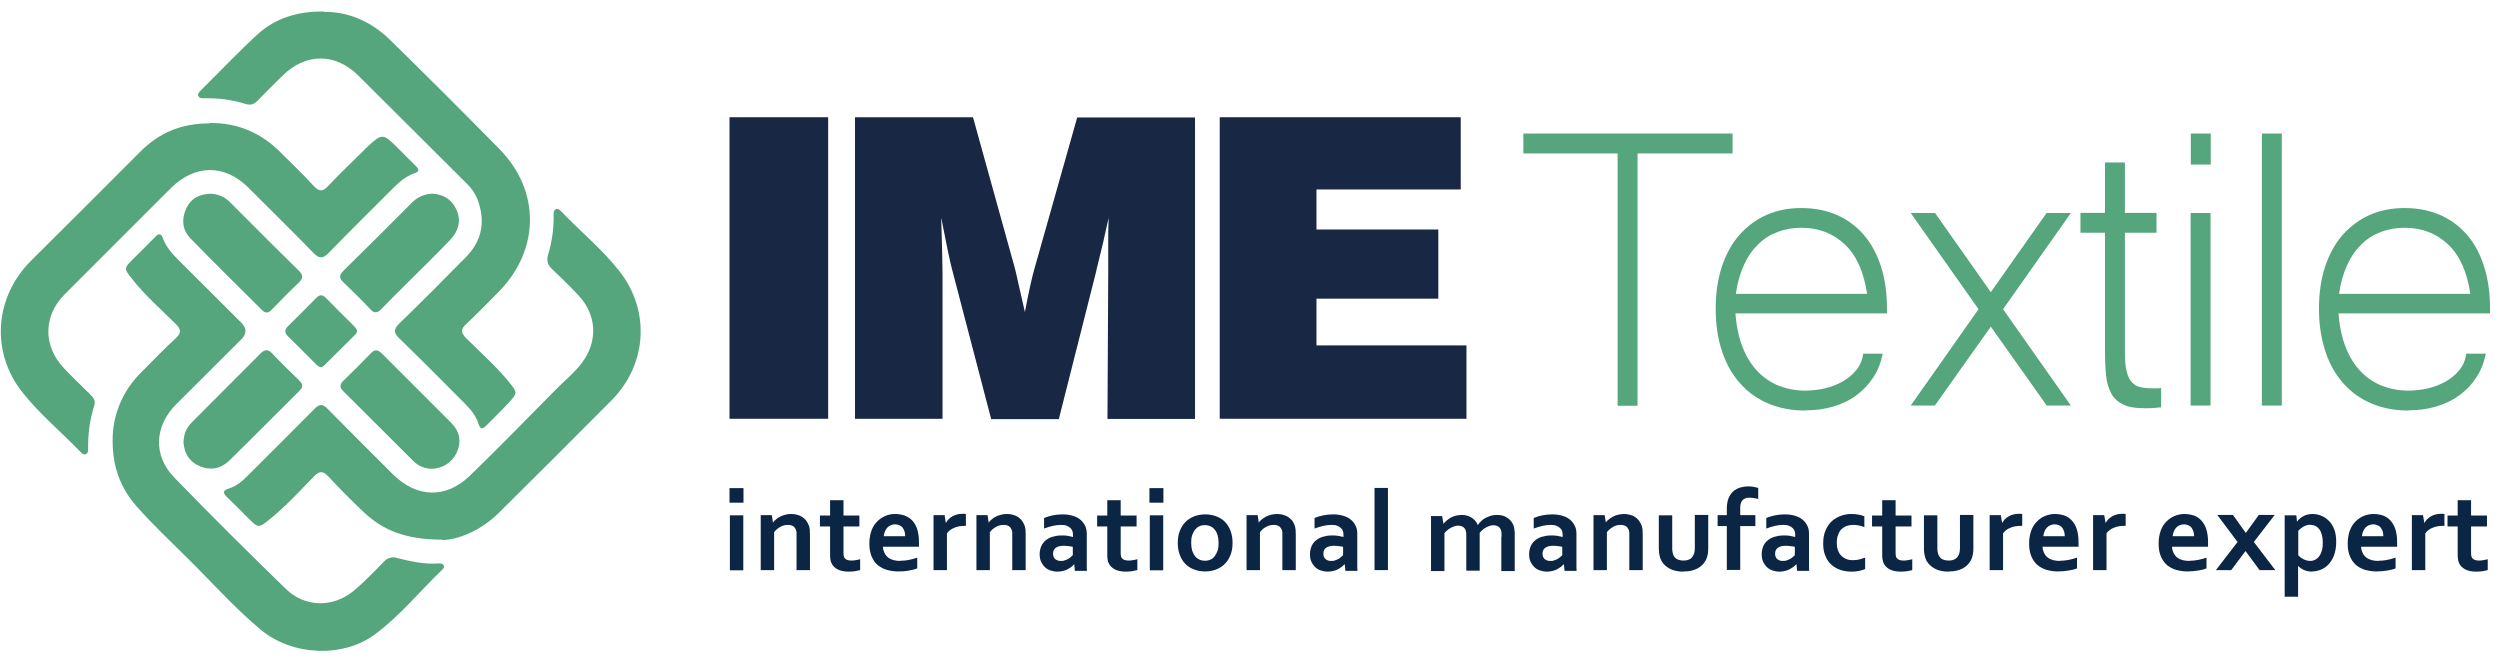 <?xml version="1.0" encoding="UTF-8"?>
<svg id="katman_1" xmlns="http://www.w3.org/2000/svg" version="1.1" viewBox="0 0 130.5 34.72">
  <!-- Generator: Adobe Illustrator 29.4.0, SVG Export Plug-In . SVG Version: 2.1.0 Build 152)  -->
  <defs>
    <style>
      .st0 {
        fill: #55a57d;
      }

      .st1 {
        fill: #0b2545;
      }

      .st2 {
        fill: #182743;
      }
    </style>
  </defs>
  <g>
    <path class="st0" d="M10.97,6.42c1.42-.01,2.63.5,3.64,1.5.6.6,1.21,1.18,1.78,1.8.28.3.47.28.74-.01.61-.65,1.25-1.26,1.89-1.89.05-.05.11-.11.16-.16.76-.7.81-.7,1.55.03.33.33.65.66.98.98.19.18.17.3-.09.38-.46.16-.81.48-1.15.82-1.1,1.11-2.22,2.2-3.31,3.33-.32.33-.51.3-.81-.01-1.11-1.14-2.25-2.26-3.38-3.39-1.23-1.23-2.78-1.23-4.03,0-1.86,1.85-3.71,3.71-5.57,5.57-1.11,1.11-1.13,2.68-.05,3.83.45.48.93.94,1.4,1.4.16.16.28.32.2.57-.23.72-.33,1.47-.32,2.22,0,.12.01.27-.13.32-.11.04-.2-.05-.28-.13-1-1.04-2.12-1.96-3.02-3.1-1.68-2.11-1.45-5,.47-6.89,1.9-1.88,3.78-3.77,5.67-5.66,1.03-1.03,2.18-1.49,3.65-1.49v-.02h.01Z"/>
    <path class="st0" d="M16.9.62c1.28-.02,2.47.5,3.45,1.45,1.93,1.89,3.84,3.8,5.73,5.72,2.14,2.18,2.1,5.28-.06,7.45-.56.57-1.11,1.14-1.7,1.69-.29.27-.25.45,0,.71.76.76,1.57,1.47,2.25,2.3.45.56.45.57-.02,1.09-.38.41-.78.79-1.16,1.18-.18.19-.32.22-.41-.08-.13-.42-.4-.75-.71-1.06-1.14-1.14-2.27-2.29-3.43-3.41-.31-.3-.29-.48,0-.77,1.18-1.14,2.33-2.3,3.49-3.48.84-.85,1.01-1.86.61-2.97-.13-.33-.33-.63-.59-.87-1.88-1.87-3.76-3.75-5.64-5.62-1.2-1.2-2.76-1.19-3.96,0-.44.43-.87.86-1.3,1.3-.18.18-.35.26-.61.18-.71-.22-1.44-.32-2.18-.3-.12,0-.26.01-.31-.13-.04-.12.06-.2.13-.28.99-.98,1.95-2,2.98-2.94.92-.83,2.06-1.19,3.43-1.18h0v.02Z"/>
    <path class="st0" d="M5.88,23.04c-.02-1.35.52-2.65,1.49-3.6.6-.6,1.18-1.21,1.8-1.78.29-.27.31-.45.01-.74-.78-.78-1.62-1.5-2.3-2.38-.42-.53-.41-.54.06-1.01.39-.39.79-.78,1.17-1.17.17-.18.3-.19.39.07.17.47.5.83.85,1.18,1.09,1.08,2.17,2.17,3.26,3.25.28.28.27.57-.02.86-1.13,1.13-2.26,2.26-3.39,3.38-1.14,1.14-1.22,2.67-.11,3.82,1.91,1.97,3.86,3.91,5.83,5.82,1,.97,2.45.99,3.53.11.57-.47,1.07-1.01,1.59-1.53.17-.2.45-.28.7-.19.71.18,1.43.34,2.18.28.09,0,.19,0,.24.1s-.02.18-.09.24c-1.16,1.12-2.18,2.38-3.48,3.35-1.68,1.26-4.34,1.14-5.98-.23-1.38-1.15-2.57-2.5-3.85-3.76-.89-.88-1.81-1.75-2.64-2.69-.85-.97-1.24-2.09-1.24-3.37h0Z"/>
    <path class="st0" d="M23.09,28.17c-1.97,0-3.15-.52-4.15-1.48-.62-.59-1.23-1.2-1.81-1.83-.28-.3-.47-.27-.74.01-.74.75-1.45,1.54-2.28,2.21-.61.5-.62.5-1.16-.04-.36-.36-.71-.72-1.08-1.07-.22-.21-.28-.37.08-.47.41-.13.72-.4,1.01-.7,1.15-1.15,2.31-2.29,3.45-3.45.26-.27.43-.28.7,0,1.12,1.14,2.25,2.26,3.38,3.39,1.25,1.25,2.78,1.31,4.04.09,1.55-1.5,3.06-3.06,4.58-4.59.42-.42.89-.8,1.25-1.28.87-1.13.8-2.53-.18-3.56-.44-.47-.9-.92-1.37-1.36-.22-.21-.29-.43-.2-.74.2-.66.3-1.35.29-2.04,0-.12-.02-.26.1-.33s.23.03.31.12c1,1.04,2.12,1.96,3.02,3.1,1.63,2.07,1.45,4.87-.4,6.74-1.97,1.98-3.94,3.95-5.93,5.92-.97.94-2.16,1.38-2.93,1.38,0,0,.02-.02.02-.02Z"/>
    <path class="st0" d="M10.93,10.11c.4,0,.79.15,1.07.44,1.19,1.19,2.38,2.39,3.59,3.57.25.24.24.41,0,.64-.48.45-.94.92-1.4,1.4-.19.2-.34.21-.54,0-1.24-1.24-2.49-2.46-3.71-3.72-.44-.45-.47-1.02-.21-1.58.24-.51.69-.72,1.19-.74h.01Z"/>
    <path class="st0" d="M22.57,10.11c.55.03,1,.28,1.25.82.28.61.1,1.15-.33,1.6-.76.8-1.56,1.57-2.34,2.35-.41.41-.83.82-1.23,1.24-.21.22-.38.26-.6.01-.45-.48-.92-.94-1.4-1.4-.23-.22-.21-.38.01-.6,1.2-1.18,2.4-2.37,3.59-3.57.28-.28.66-.44,1.05-.45Z"/>
    <path class="st0" d="M9.58,23.13c0-.45.14-.78.41-1.06,1.2-1.2,2.4-2.4,3.6-3.61.21-.21.38-.26.61-.02.46.49.94.96,1.43,1.43.2.2.19.34,0,.53-1.22,1.21-2.42,2.43-3.65,3.63-.45.44-1,.56-1.61.28-.54-.25-.74-.7-.79-1.18Z"/>
    <path class="st0" d="M22.48,24.47c-.34-.02-.66-.16-.9-.4-1.21-1.21-2.43-2.42-3.64-3.63-.21-.2-.23-.36-.01-.57.48-.47.96-.94,1.43-1.43.21-.22.36-.19.57.01,1.21,1.22,2.43,2.42,3.64,3.64.42.43.53.95.28,1.52-.24.53-.77.87-1.35.86h-.02Z"/>
    <path class="st0" d="M16.8,19.17c-.15,0-.22-.08-.3-.15-.49-.49-.97-.98-1.46-1.46-.2-.19-.19-.35,0-.54.49-.48.98-.97,1.46-1.46.17-.17.31-.21.5-.02.49.5.99,1,1.49,1.49.13.13.22.27.06.43-.54.54-1.08,1.08-1.63,1.62-.04.03-.08.06-.13.08h0Z"/>
  </g>
  <g>
    <g>
      <path class="st2" d="M38.08,21.86V6.12h5.15v15.74h-5.15Z"/>
      <path class="st2" d="M49.2,21.86h-4.57V6.12h6.16l2.18,7.86c.03.11.09.35.17.73.09.38.21.91.36,1.58.1-.53.19-.99.28-1.38.09-.4.16-.69.22-.89l2.23-7.89h6.15v15.74h-4.57l.04-7.75v-1.37c0-.45,0-.91.02-1.38-.17.81-.38,1.7-.62,2.66l-.03.14-1.95,7.71h-3.53l-1.97-7.54c-.09-.34-.19-.73-.28-1.18s-.21-1.04-.36-1.8c.02.68.04,1.26.05,1.74s.02.87.02,1.17v7.6h0Z"/>
      <path class="st2" d="M63.67,21.86V6.12h12.58v3.77h-7.53v2.09h6.36v3.61h-6.36v2.44h7.83v3.83h-12.89,0Z"/>
    </g>
    <g>
      <path class="st0" d="M90.45,8.01h-4.97v13.17h-1.04v-13.17h-4.92v-1.04h10.92v1.04h.01Z"/>
      <path class="st0" d="M94.23,21.43c-.7,0-1.34-.12-1.91-.36-.57-.24-1.06-.58-1.47-1.04-.41-.45-.73-1.01-.95-1.67-.23-.66-.34-1.41-.34-2.24s.11-1.55.32-2.2c.22-.65.52-1.21.92-1.66s.87-.8,1.41-1.04,1.15-.36,1.82-.36,1.3.12,1.85.36c.55.24,1.02.59,1.41,1.04s.69,1.01.9,1.66.31,1.39.31,2.21v.23h-7.91c.05.68.18,1.28.38,1.78s.46.92.78,1.25.69.58,1.11.75c.42.16.88.25,1.37.25.35,0,.69-.04,1.04-.12s.66-.21.94-.37c.28-.16.52-.37.71-.61s.3-.52.34-.83h1.02c-.1.48-.26.9-.51,1.26-.24.37-.54.68-.89.93-.35.26-.76.45-1.21.58s-.93.19-1.44.19h0ZM97.46,15.33c-.17-1.15-.56-2.01-1.17-2.58s-1.36-.86-2.25-.86c-.44,0-.85.07-1.23.21-.38.14-.72.35-1.02.64-.3.29-.55.64-.75,1.08-.2.43-.35.94-.43,1.52h6.86-.01Z"/>
      <path class="st0" d="M106.84,21.17l-2.92-4.12-2.92,4.12h-1.26l3.54-5.03-3.54-5.02h1.27l2.91,4.13,2.91-4.13h1.27l-3.54,5.02,3.54,5.03s-1.26,0-1.26,0Z"/>
      <path class="st0" d="M112.8,21.26c-.15.02-.29.03-.44.04s-.29.01-.44.01c-.45,0-.81-.06-1.08-.19s-.48-.31-.62-.56-.24-.56-.28-.94-.06-.82-.06-1.32v-6.15h-1.28v-1.04h1.28v-2.63h1.04v2.63h1.65v1.04h-1.65v6.24c0,.42.03.75.09.99.06.25.15.44.27.57.12.13.27.22.45.26s.38.06.6.06h.25c.07,0,.15,0,.23-.01v1h0Z"/>
      <path class="st0" d="M115.39,21.17h-1.04v-10.05h1.04v10.05ZM115.4,8.59h-1.04v-1.62h1.04v1.62Z"/>
      <path class="st0" d="M119.11,21.17h-1.04V6.97h1.04v14.2Z"/>
      <path class="st0" d="M125.72,21.43c-.7,0-1.34-.12-1.91-.36-.57-.24-1.06-.58-1.47-1.04-.41-.45-.73-1.01-.95-1.67-.22-.66-.34-1.41-.34-2.24s.11-1.55.32-2.2c.22-.65.52-1.21.92-1.66s.87-.8,1.41-1.04,1.15-.36,1.82-.36,1.3.12,1.85.36c.55.24,1.02.59,1.41,1.04s.69,1.01.89,1.66c.21.65.31,1.39.31,2.21v.23h-7.91c.05.68.18,1.28.38,1.78s.46.92.78,1.25.69.58,1.11.75c.42.16.88.25,1.37.25.35,0,.69-.04,1.04-.12s.66-.21.94-.37c.28-.16.52-.37.71-.61s.3-.52.34-.83h1.02c-.1.48-.26.9-.51,1.26-.24.37-.54.68-.9.93-.35.26-.76.45-1.21.58s-.93.19-1.44.19h.02ZM128.95,15.33c-.17-1.15-.56-2.01-1.17-2.58s-1.36-.86-2.25-.86c-.44,0-.85.07-1.23.21s-.72.35-1.02.64c-.3.29-.55.64-.75,1.08-.2.43-.35.94-.43,1.52h6.86,0Z"/>
    </g>
  </g>
  <g>
    <path class="st1" d="M38.08,25.48h.73v.76h-.73v-.76ZM38.1,26.9h.7v2.87h-.7v-2.87Z"/>
    <path class="st1" d="M40.33,27.29h.01c.04-.06.09-.12.16-.17.06-.06.13-.11.22-.15.08-.04.17-.08.27-.1.1-.03.2-.04.31-.04.1,0,.21.01.3.04.1.02.19.06.27.11.08.05.15.12.21.19.06.08.11.18.15.28.02.06.03.13.04.2,0,.07.01.15.01.25v1.86h-.7v-1.96c0-.06-.02-.1-.03-.14-.04-.09-.09-.16-.16-.2s-.16-.06-.26-.06c-.14,0-.27.03-.39.1-.12.06-.24.16-.33.28v1.98h-.7v-2.87h.58l.06.4h-.02Z"/>
    <path class="st1" d="M44.89,29.76c-.08.02-.17.04-.28.06-.11.01-.21.02-.3.02-.24,0-.44-.04-.59-.12s-.26-.19-.32-.33c-.05-.1-.07-.25-.07-.42v-1.49h-.53v-.57h.53v-.8h.7v.8h.83v.57h-.83v1.4c0,.11.02.19.05.24.06.09.18.14.35.14.08,0,.16,0,.24-.02.08-.01.16-.03.23-.05v.58h-.01Z"/>
    <path class="st1" d="M47.01,29.27c.14,0,.28-.01.42-.04.15-.03.3-.07.45-.12v.56c-.09.04-.23.08-.42.11-.19.04-.38.05-.58.05s-.39-.03-.58-.08c-.18-.05-.34-.14-.48-.25s-.24-.27-.32-.45-.12-.41-.12-.67.04-.49.11-.68c.07-.2.18-.36.3-.48.13-.13.27-.22.43-.29s.33-.1.5-.1.35.03.5.08c.15.06.28.14.4.26.11.12.2.27.26.46.06.19.09.41.09.66v.25h-1.88c0,.13.04.24.09.34s.11.17.19.23.17.1.28.13.22.04.34.04h.01ZM46.73,27.37c-.09,0-.17.02-.24.05s-.13.08-.18.13c-.05.06-.09.12-.12.2s-.05.16-.06.24h1.12c0-.08-.01-.16-.03-.24-.02-.07-.06-.14-.1-.2s-.1-.1-.17-.13c-.07-.03-.14-.05-.23-.05h.01Z"/>
    <path class="st1" d="M50.43,27.45h-.06c-.21,0-.4.03-.56.1s-.29.16-.38.29v1.92h-.7v-2.87h.58l.06.4h.01c.08-.15.2-.26.34-.34s.32-.13.52-.13c.07,0,.13,0,.18.01v.61h.01Z"/>
    <path class="st1" d="M51.59,27.29h.01c.04-.06.09-.12.16-.17.06-.06.13-.11.22-.15.08-.04.17-.08.27-.1.1-.03.2-.04.31-.04.1,0,.21.01.3.04.1.02.19.06.27.11.08.05.15.12.21.19.06.08.11.18.15.28.02.06.03.13.04.2,0,.07.01.15.01.25v1.86h-.7v-1.96c0-.06-.02-.1-.03-.14-.04-.09-.09-.16-.16-.2s-.16-.06-.26-.06c-.14,0-.27.03-.39.1-.12.06-.24.16-.33.28v1.98h-.7v-2.87h.58l.06.4h-.02Z"/>
    <path class="st1" d="M56.08,29.46h-.01s-.09.08-.14.13c-.06.04-.12.08-.19.12s-.15.07-.24.09-.18.04-.28.04c-.14,0-.26-.02-.38-.06-.12-.04-.22-.1-.3-.18-.08-.08-.15-.18-.2-.29s-.07-.24-.07-.38c0-.15.03-.29.08-.41.06-.12.13-.23.23-.31s.22-.15.36-.19.29-.07.46-.07c.12,0,.24,0,.34.02s.2.04.27.06v-.12c0-.07-.01-.13-.03-.19-.02-.06-.06-.12-.11-.16-.05-.05-.12-.09-.2-.12s-.18-.04-.29-.04c-.14,0-.28.02-.42.05-.14.03-.29.08-.46.14v-.55c.14-.06.3-.11.46-.14s.33-.05.51-.05c.21,0,.39.03.55.08s.29.12.39.21.18.2.24.32c.05.12.08.25.08.4v1.58c0,.14,0,.26.01.36h-.63l-.03-.3v-.03ZM56.02,28.55c-.07-.02-.14-.03-.23-.04s-.17-.02-.26-.02c-.17,0-.31.03-.41.1s-.15.17-.15.31c0,.06.01.12.03.17s.05.09.09.12.08.05.13.07.11.02.16.02c.07,0,.14,0,.2-.03.06-.02.12-.04.17-.07.05-.03.1-.06.14-.1s.08-.07.11-.1v-.44h.02Z"/>
    <path class="st1" d="M59.36,29.76c-.08.02-.17.04-.28.06-.11.01-.21.02-.3.02-.24,0-.44-.04-.59-.12s-.26-.19-.32-.33c-.05-.1-.07-.25-.07-.42v-1.49h-.53v-.57h.53v-.8h.7v.8h.83v.57h-.83v1.4c0,.11.02.19.05.24.06.09.18.14.35.14.08,0,.16,0,.24-.02.08-.01.16-.03.23-.05v.58h-.01Z"/>
    <path class="st1" d="M60,25.48h.73v.76h-.73v-.76ZM60.02,26.9h.7v2.87h-.7v-2.87Z"/>
    <path class="st1" d="M64.34,28.34c0,.22-.03.43-.1.61s-.16.34-.29.47c-.12.13-.28.23-.45.3-.18.07-.37.11-.59.11s-.43-.04-.6-.11c-.18-.07-.33-.17-.45-.3s-.22-.29-.28-.47c-.07-.19-.1-.39-.1-.61s.03-.43.1-.61.16-.34.29-.47c.12-.13.28-.23.45-.3.18-.07.37-.11.59-.11s.43.04.6.11c.18.07.33.17.45.3s.22.29.28.47c.07.19.1.39.1.61ZM63.61,28.34c0-.15-.02-.29-.05-.4-.04-.12-.08-.21-.15-.29-.06-.08-.14-.14-.23-.18s-.19-.06-.29-.06-.2.02-.28.06c-.09.04-.16.1-.23.18-.06.08-.11.18-.15.29-.04.12-.05.25-.05.4s.02.29.05.4c.04.12.09.21.15.29.06.08.14.14.23.18s.18.06.29.06.2-.02.29-.06c.09-.04.16-.1.22-.18s.11-.18.15-.29c.04-.12.05-.25.05-.4Z"/>
    <path class="st1" d="M65.69,27.29h.01c.04-.06.09-.12.16-.17s.14-.11.22-.15c.08-.04.17-.08.27-.1s.2-.04.31-.04c.1,0,.21.01.3.04.1.02.19.06.27.11.08.05.15.12.22.19.06.08.11.18.14.28.02.06.03.13.04.2,0,.07.01.15.01.25v1.86h-.7v-1.96c0-.06-.02-.1-.03-.14-.04-.09-.09-.16-.16-.2-.07-.04-.16-.06-.26-.06-.14,0-.27.03-.39.1-.13.06-.24.16-.33.28v1.98h-.7v-2.87h.58l.06.4h-.02Z"/>
    <path class="st1" d="M70.19,29.46h-.01s-.09.08-.14.13c-.06.04-.12.08-.19.12s-.15.07-.24.09-.18.04-.28.04c-.14,0-.26-.02-.38-.06-.12-.04-.22-.1-.3-.18s-.15-.18-.2-.29c-.05-.11-.07-.24-.07-.38,0-.15.03-.29.08-.41s.13-.23.23-.31c.1-.08.22-.15.36-.19s.29-.07.46-.07c.12,0,.24,0,.34.02s.2.04.28.06v-.12c0-.07-.01-.13-.03-.19-.02-.06-.06-.12-.11-.16-.05-.05-.12-.09-.2-.12s-.18-.04-.29-.04c-.14,0-.28.02-.42.05s-.29.08-.46.14v-.55c.14-.06.3-.11.46-.14.16-.03.33-.05.51-.05.21,0,.39.03.55.08s.29.12.39.21c.11.09.18.2.24.32s.08.25.08.4v1.58c0,.14,0,.26.01.36h-.63l-.03-.3v-.03ZM70.13,28.55c-.07-.02-.14-.03-.23-.04-.09-.01-.17-.02-.26-.02-.17,0-.31.03-.41.1s-.15.17-.15.31c0,.06.01.12.03.17s.05.09.09.12.08.05.13.07c.05.02.11.02.16.02.07,0,.14,0,.2-.03.06-.02.12-.04.17-.07s.1-.06.14-.1.08-.07.11-.1v-.44h.02Z"/>
    <path class="st1" d="M71.75,29.76v-4.29h.7v4.29h-.7Z"/>
    <path class="st1" d="M78.38,28.02v-.17c0-.05-.01-.1-.02-.14-.02-.09-.06-.16-.13-.21s-.15-.08-.27-.08c-.06,0-.12,0-.19.03-.06.02-.13.04-.19.08-.06.03-.12.07-.18.12-.06.05-.11.1-.16.16v1.98h-.7v-1.92c0-.05-.01-.1-.02-.14-.02-.09-.06-.16-.13-.21s-.15-.08-.27-.08c-.06,0-.12,0-.19.03-.06.02-.13.04-.19.08-.06.03-.12.07-.18.12-.06.05-.11.1-.16.16v1.98h-.7v-2.87h.58l.07.4h.01c.04-.06.09-.12.16-.17s.13-.11.21-.15c.08-.04.17-.08.26-.1s.2-.04.3-.04c.19,0,.36.04.51.13s.26.21.34.39h.01c.05-.08.12-.15.18-.21.07-.06.14-.12.23-.16.08-.04.17-.08.27-.11s.2-.04.31-.04c.2,0,.38.04.51.13.14.08.25.2.32.34.02.04.04.08.05.12s.03.09.03.15.02.12.02.18v2.01h-.7v-1.79Z"/>
    <path class="st1" d="M81.63,29.46h-.01s-.09.08-.14.13c-.06.04-.12.08-.19.12s-.15.07-.24.09-.18.04-.28.04c-.14,0-.26-.02-.38-.06-.12-.04-.22-.1-.3-.18s-.15-.18-.2-.29c-.05-.11-.07-.24-.07-.38,0-.15.03-.29.08-.41s.13-.23.23-.31c.1-.08.22-.15.36-.19s.29-.07.46-.07c.12,0,.24,0,.34.02s.2.04.28.06v-.12c0-.07-.01-.13-.03-.19-.02-.06-.06-.12-.11-.16-.05-.05-.12-.09-.2-.12s-.18-.04-.29-.04c-.14,0-.28.02-.42.05s-.29.08-.46.14v-.55c.14-.06.3-.11.46-.14.16-.03.33-.05.51-.05.21,0,.39.03.55.08s.29.12.39.21c.11.09.18.2.24.32s.08.25.08.4v1.58c0,.14,0,.26.01.36h-.63l-.03-.3v-.03ZM81.57,28.55c-.07-.02-.14-.03-.23-.04-.09-.01-.17-.02-.26-.02-.17,0-.31.03-.41.1s-.15.17-.15.31c0,.06.01.12.03.17s.05.09.09.12.08.05.13.07c.05.02.11.02.16.02.07,0,.14,0,.2-.03.06-.02.12-.04.17-.07s.1-.06.14-.1.08-.07.11-.1v-.44h.02Z"/>
    <path class="st1" d="M83.8,27.29h.01c.04-.06.09-.12.16-.17s.14-.11.22-.15c.08-.04.17-.08.27-.1s.2-.04.31-.04c.1,0,.2.01.3.04.1.02.19.06.27.11.08.05.15.12.21.19.06.08.11.18.15.28.02.06.03.13.04.2,0,.07.01.15.01.25v1.86h-.7v-1.96c0-.06-.02-.1-.03-.14-.04-.09-.09-.16-.16-.2s-.16-.06-.26-.06c-.14,0-.27.03-.39.1s-.24.16-.33.28v1.98h-.7v-2.87h.58l.07.4h-.03Z"/>
    <path class="st1" d="M87.88,29.84c-.29,0-.52-.05-.71-.15s-.33-.23-.43-.39c-.05-.09-.09-.19-.11-.29-.02-.11-.04-.22-.04-.35v-1.76h.7v1.68c0,.1,0,.18.02.25.01.07.03.13.06.18.05.09.11.15.2.19s.19.06.31.06c.13,0,.23-.02.32-.07s.16-.12.2-.22c.05-.09.07-.22.07-.39v-1.7h.7v1.76c0,.23-.04.43-.12.59-.05.09-.1.17-.18.25-.07.07-.16.14-.25.19-.1.05-.21.09-.33.12s-.26.04-.41.04h0Z"/>
    <path class="st1" d="M91.8,26.05c-.08-.02-.16-.04-.24-.05-.08-.01-.16-.02-.23-.02-.08,0-.15,0-.21.03-.06.02-.11.05-.15.09s-.07.1-.1.17c-.02.07-.03.15-.03.25v.37h.79v.57h-.79v2.29h-.7v-2.29h-.48v-.57h.48v-.34c0-.2.03-.37.08-.52.06-.14.13-.26.23-.36.1-.09.22-.16.35-.21.14-.04.28-.07.44-.07.1,0,.2,0,.29.02.1.02.18.04.25.06v.55l.02.03Z"/>
    <path class="st1" d="M93.77,29.46h-.01s-.09.08-.14.13c-.06.04-.12.08-.19.12s-.15.07-.24.09-.18.04-.28.04c-.14,0-.26-.02-.38-.06-.12-.04-.22-.1-.3-.18s-.15-.18-.2-.29c-.05-.11-.07-.24-.07-.38,0-.15.03-.29.08-.41s.13-.23.23-.31c.1-.08.22-.15.36-.19s.29-.07.46-.07c.12,0,.24,0,.34.02s.2.04.28.06v-.12c0-.07-.01-.13-.03-.19-.02-.06-.06-.12-.11-.16-.05-.05-.12-.09-.2-.12s-.18-.04-.29-.04c-.14,0-.28.02-.42.05s-.29.08-.46.14v-.55c.14-.06.3-.11.46-.14.16-.03.33-.05.51-.05.21,0,.39.03.55.08s.29.12.39.21c.11.09.18.2.24.32s.08.25.08.4v1.58c0,.14,0,.26.01.36h-.63l-.03-.3v-.03ZM93.71,28.55c-.07-.02-.14-.03-.23-.04-.09-.01-.17-.02-.26-.02-.17,0-.31.03-.41.1s-.15.17-.15.31c0,.06.01.12.03.17s.05.09.09.12.08.05.13.07c.05.02.11.02.16.02.07,0,.14,0,.2-.03.06-.02.12-.04.17-.07s.1-.06.14-.1.08-.07.11-.1v-.44h.02Z"/>
    <path class="st1" d="M97.37,29.7c-.09.04-.2.07-.32.1-.13.03-.26.04-.4.04-.21,0-.4-.03-.58-.09s-.33-.15-.47-.27c-.13-.12-.24-.27-.31-.45-.08-.18-.12-.4-.12-.65,0-.28.04-.51.13-.71.09-.2.2-.36.34-.48.14-.12.3-.21.47-.27.18-.06.35-.09.52-.09.13,0,.25.01.37.03s.22.05.32.09v.57c-.09-.04-.18-.07-.28-.09s-.2-.03-.31-.03-.22.02-.32.05-.19.09-.27.16c-.08.07-.14.17-.19.3-.05.12-.07.27-.07.44,0,.13.02.24.05.35.04.11.09.21.16.28.07.08.15.14.26.19.1.05.23.07.37.07.13,0,.24-.01.35-.04.1-.03.2-.06.29-.09v.59Z"/>
    <path class="st1" d="M99.82,29.76c-.08.02-.17.04-.28.06-.11.01-.21.02-.31.02-.24,0-.44-.04-.59-.12-.15-.08-.26-.19-.32-.33-.04-.1-.07-.25-.07-.42v-1.49h-.53v-.57h.53v-.8h.7v.8h.83v.57h-.83v1.4c0,.11.02.19.05.24.06.09.18.14.35.14.08,0,.16,0,.24-.02.08-.01.15-.03.23-.05v.58h0Z"/>
    <path class="st1" d="M101.72,29.84c-.29,0-.52-.05-.71-.15s-.33-.23-.43-.39c-.05-.09-.09-.19-.11-.29-.02-.11-.04-.22-.04-.35v-1.76h.7v1.68c0,.1,0,.18.02.25.01.07.03.13.06.18.05.09.11.15.2.19s.19.06.31.06c.13,0,.23-.02.32-.07s.16-.12.2-.22c.05-.09.07-.22.07-.39v-1.7h.7v1.76c0,.23-.04.43-.12.59-.05.09-.1.17-.18.25-.07.07-.16.14-.25.19-.1.05-.21.09-.33.12s-.26.04-.41.04h0Z"/>
    <path class="st1" d="M105.56,27.45h-.06c-.21,0-.4.03-.56.1-.16.06-.29.16-.38.29v1.92h-.7v-2.87h.58l.07.4h.01c.08-.15.2-.26.34-.34s.32-.13.52-.13c.07,0,.13,0,.18.01v.61h0Z"/>
    <path class="st1" d="M107.54,29.27c.14,0,.28-.01.43-.04s.3-.07.45-.12v.56c-.09.04-.23.08-.42.11s-.38.05-.58.05-.39-.03-.58-.08c-.18-.05-.34-.14-.48-.25-.14-.12-.24-.27-.32-.45s-.12-.41-.12-.67.04-.49.11-.68c.07-.2.18-.36.3-.48.13-.13.27-.22.43-.29.16-.06.33-.1.5-.1s.35.03.5.08.28.14.39.26.2.27.26.46c.06.19.09.41.09.66v.25h-1.88c0,.13.04.24.09.34s.11.17.19.23.17.1.28.13c.11.03.22.04.34.04h.01ZM107.26,27.37c-.09,0-.17.02-.24.05s-.13.08-.18.13c-.05.06-.09.12-.12.2-.03.08-.05.16-.06.24h1.12c0-.08-.01-.16-.03-.24-.02-.07-.06-.14-.1-.2-.04-.06-.1-.1-.17-.13-.07-.03-.14-.05-.23-.05h.01Z"/>
    <path class="st1" d="M110.96,27.45h-.06c-.21,0-.4.03-.56.1-.16.06-.29.16-.38.29v1.92h-.7v-2.87h.58l.07.4h.01c.08-.15.2-.26.34-.34s.32-.13.52-.13c.07,0,.13,0,.18.01v.61h0Z"/>
    <path class="st1" d="M114.3,29.27c.14,0,.28-.01.43-.04s.3-.07.45-.12v.56c-.09.04-.23.08-.42.11s-.38.05-.58.05-.39-.03-.58-.08c-.18-.05-.34-.14-.48-.25-.14-.12-.24-.27-.32-.45s-.12-.41-.12-.67.04-.49.11-.68c.07-.2.18-.36.3-.48.13-.13.27-.22.43-.29.16-.06.33-.1.5-.1s.35.03.5.08.28.14.39.26.2.27.26.46c.06.19.09.41.09.66v.25h-1.88c0,.13.04.24.09.34s.11.17.19.23.17.1.28.13c.11.03.22.04.34.04h.01ZM114.01,27.37c-.09,0-.17.02-.24.05s-.13.08-.18.13c-.05.06-.09.12-.12.2-.03.08-.05.16-.06.24h1.12c0-.08-.01-.16-.03-.24-.02-.07-.06-.14-.1-.2-.04-.06-.1-.1-.17-.13-.07-.03-.14-.05-.23-.05h.01Z"/>
    <path class="st1" d="M117.21,28.77l-.74.99h-.8l1.13-1.47-1.06-1.41h.82l.67.94.68-.94h.83l-1.09,1.41,1.12,1.47h-.82l-.73-.99h-.01Z"/>
    <path class="st1" d="M120.7,29.84c-.15,0-.29-.03-.42-.08-.13-.06-.23-.13-.31-.21h-.01v1.6h-.7v-4.25h.61l.03.32h.01c.09-.11.2-.21.33-.28.14-.07.29-.11.47-.11.16,0,.31.03.46.09s.28.15.4.27.21.27.28.45.1.4.1.65-.04.49-.11.69c-.07.19-.17.35-.29.48s-.26.22-.41.28-.3.09-.46.09h.02ZM120.61,27.39c-.12,0-.24.03-.35.09s-.21.14-.29.23v1.28s.07.07.11.1.09.06.14.09.11.05.17.07.13.03.19.03c.11,0,.2-.02.29-.07.08-.05.15-.11.21-.2s.1-.19.13-.3.04-.25.04-.39c0-.15-.02-.29-.05-.4-.03-.12-.07-.21-.13-.29-.06-.08-.12-.13-.2-.17-.08-.04-.17-.06-.26-.06Z"/>
    <path class="st1" d="M124.17,29.27c.14,0,.28-.01.43-.04s.3-.07.45-.12v.56c-.09.04-.23.08-.42.11s-.38.05-.58.05-.39-.03-.58-.08c-.18-.05-.34-.14-.48-.25-.14-.12-.24-.27-.32-.45s-.12-.41-.12-.67.04-.49.11-.68c.07-.2.18-.36.3-.48.13-.13.27-.22.43-.29.16-.06.33-.1.5-.1s.35.03.5.08.28.14.39.26.2.27.26.46c.06.19.09.41.09.66v.25h-1.88c0,.13.04.24.09.34s.11.17.19.23.17.1.28.13c.11.03.22.04.34.04h.01ZM123.89,27.37c-.09,0-.17.02-.24.05s-.13.08-.18.13c-.05.06-.09.12-.12.2-.03.08-.05.16-.06.24h1.12c0-.08-.01-.16-.03-.24-.02-.07-.06-.14-.1-.2-.04-.06-.1-.1-.17-.13-.07-.03-.14-.05-.23-.05h.01Z"/>
    <path class="st1" d="M127.6,27.45h-.06c-.21,0-.4.03-.56.1-.16.06-.29.16-.38.29v1.92h-.7v-2.87h.58l.07.4h.01c.08-.15.2-.26.34-.34s.32-.13.52-.13c.07,0,.13,0,.18.01v.61h0Z"/>
    <path class="st1" d="M129.86,29.76c-.08.02-.17.04-.28.06-.11.01-.21.02-.31.02-.24,0-.44-.04-.59-.12s-.26-.19-.32-.33c-.04-.1-.07-.25-.07-.42v-1.49h-.53v-.57h.53v-.8h.7v.8h.83v.57h-.83v1.4c0,.11.02.19.05.24.06.09.18.14.35.14.08,0,.16,0,.24-.02.08-.01.15-.03.23-.05v.58h0Z"/>
  </g>
</svg>